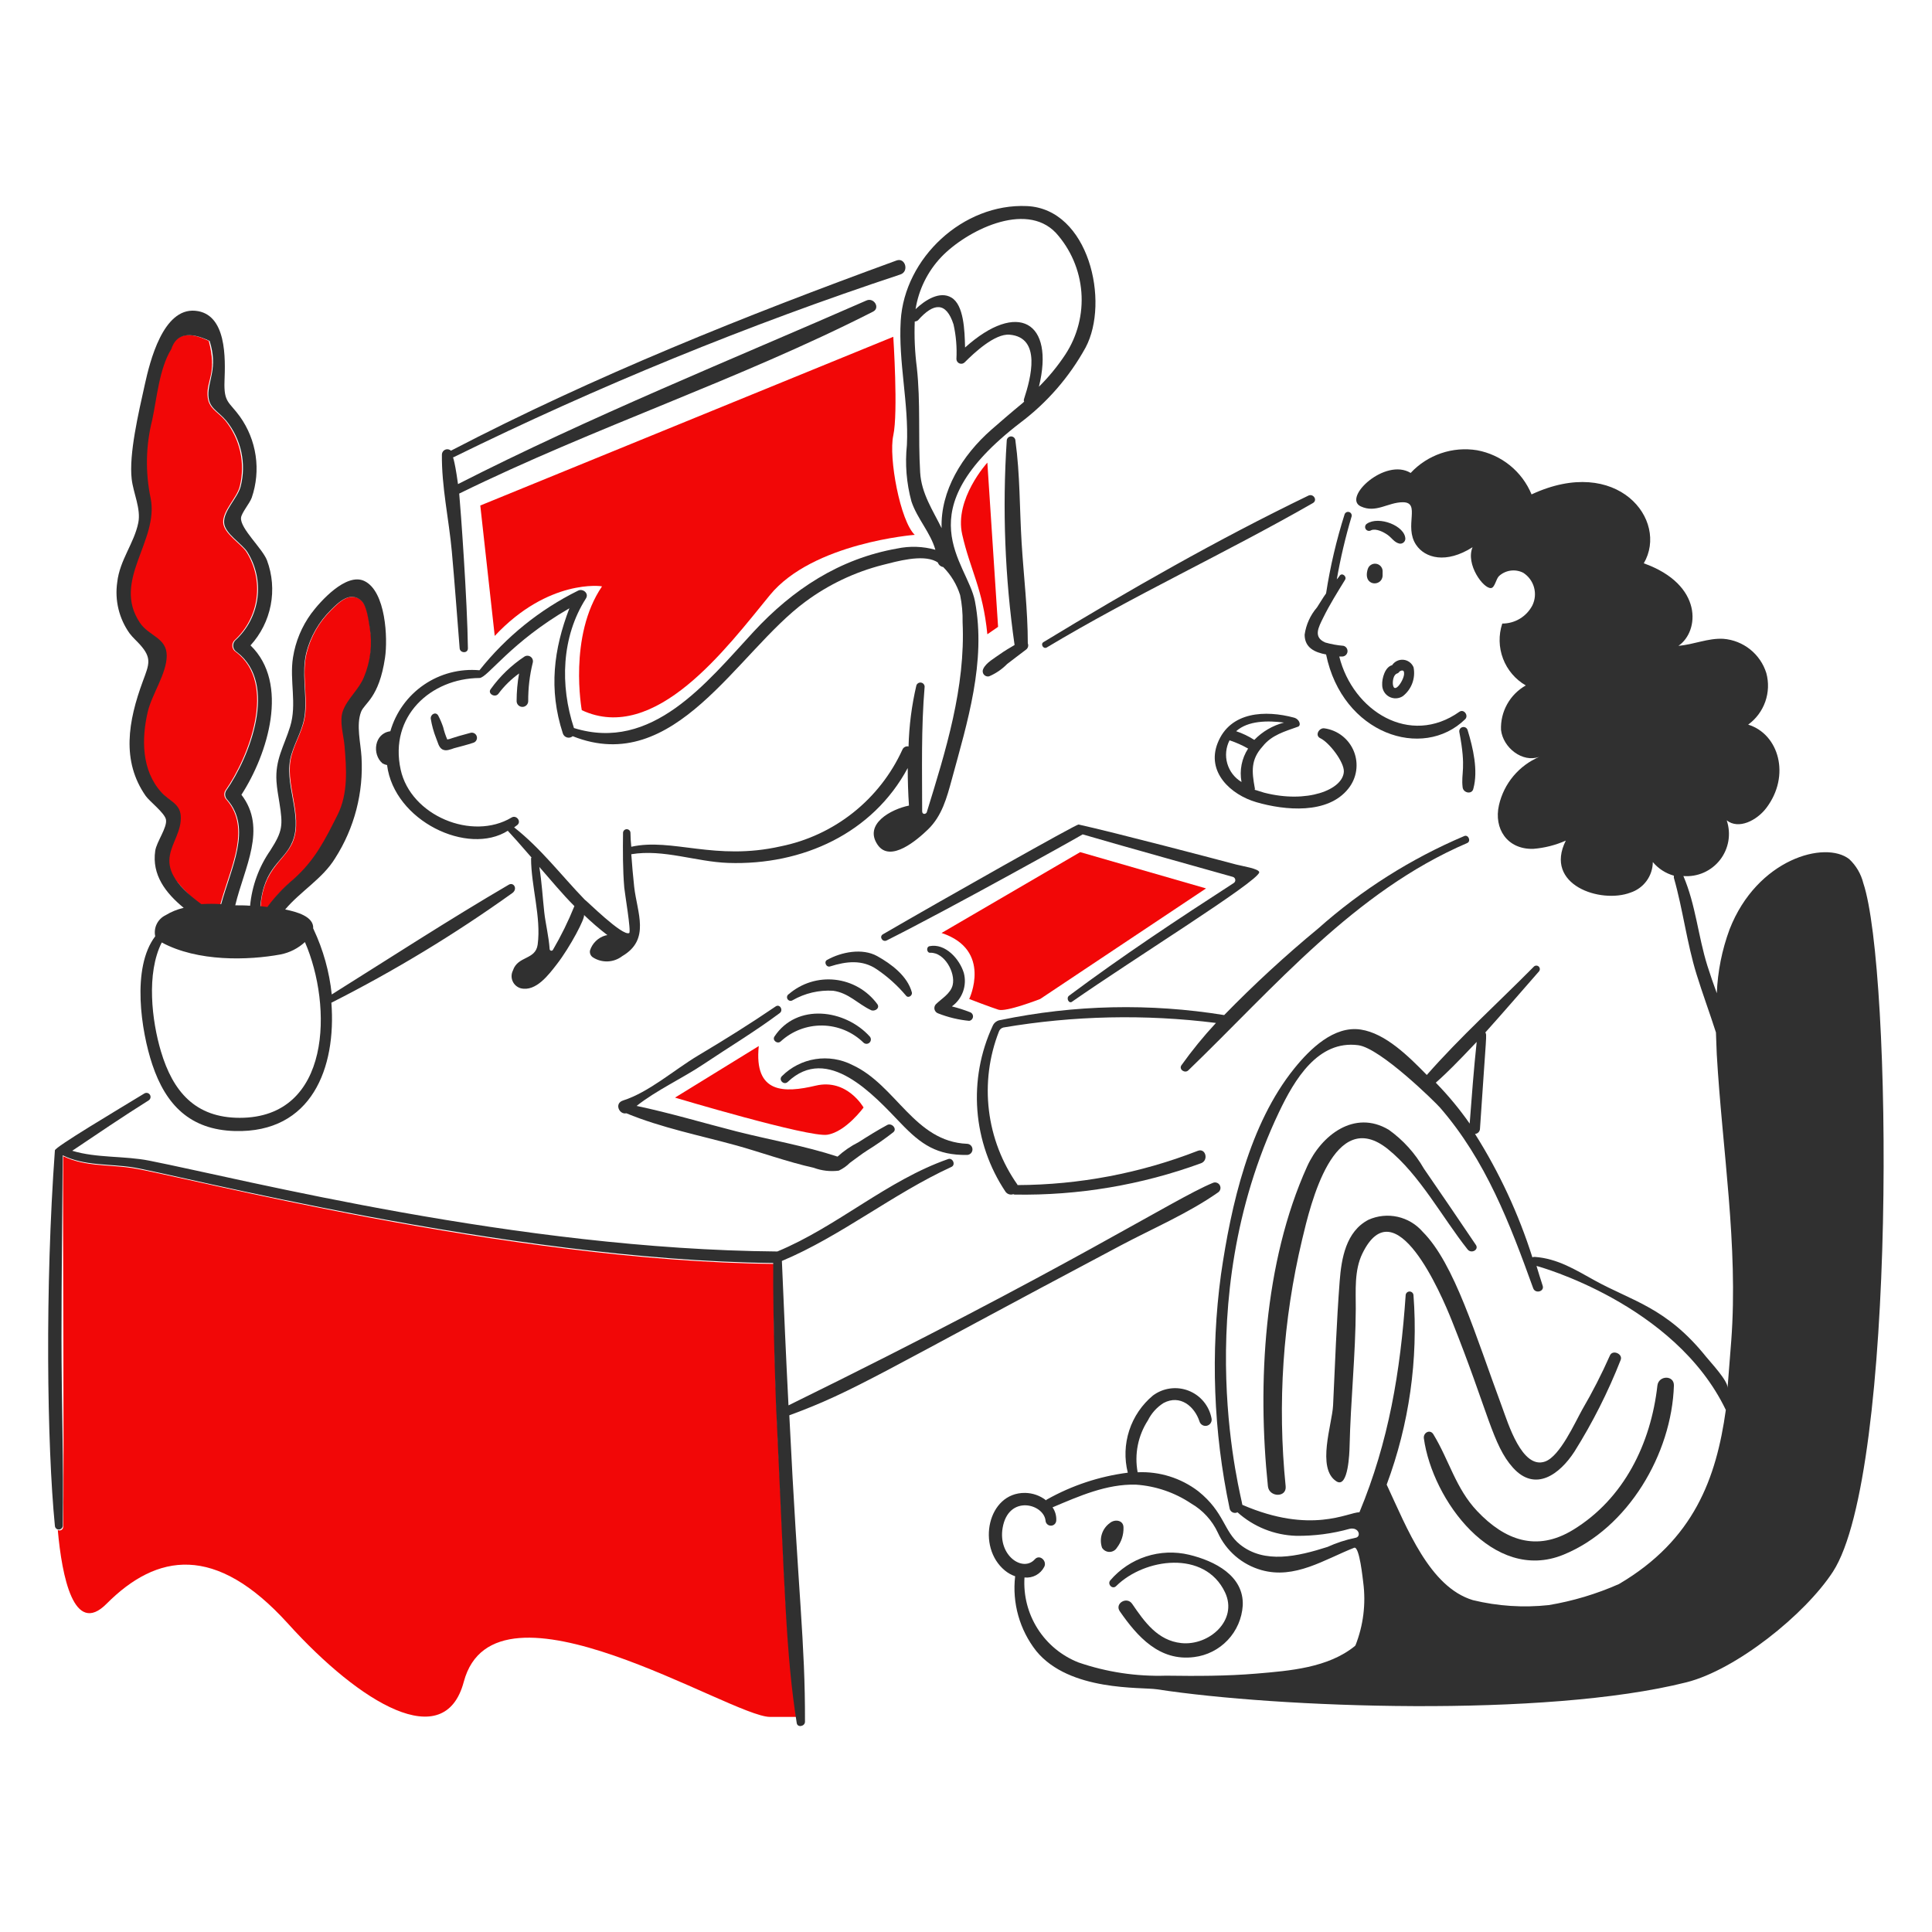 <?xml version="1.0" encoding="UTF-8"?> <svg xmlns="http://www.w3.org/2000/svg" width="230" height="230" viewBox="0 0 230 230" fill="none"><path d="M92.934 177.967C92.484 168.832 92.05 159.647 92.098 150.462C60.337 150.137 21.64 139.99 15.819 139.066C12.972 138.614 10.17 138.919 7.518 137.642C7.469 144.912 7.641 174.327 7.518 181.75C7.522 181.826 7.505 181.902 7.469 181.969C7.433 182.037 7.38 182.094 7.315 182.134C7.25 182.174 7.175 182.196 7.099 182.198C7.022 182.199 6.947 182.18 6.88 182.143C7.371 187.693 8.803 194.823 12.676 190.935C18.68 184.905 25.656 183.752 34.288 193.292C42.897 202.81 52.918 208.817 55.211 200.217C58.919 186.324 86.99 204.369 91.657 204.393H94.801C93.573 195.699 93.368 186.76 92.934 177.967Z" fill="#F20707"></path><path d="M25.888 109.154C26.723 104.488 30.313 99.021 26.969 95.204C26.828 95.066 26.736 94.885 26.71 94.689C26.683 94.494 26.723 94.295 26.822 94.124C29.603 90.166 33.07 81.405 28.099 77.621C27.983 77.553 27.884 77.46 27.809 77.349C27.734 77.238 27.685 77.111 27.666 76.978C27.648 76.845 27.659 76.71 27.7 76.582C27.74 76.455 27.81 76.338 27.902 76.24C29.345 74.93 30.278 73.153 30.538 71.222C30.799 69.291 30.369 67.33 29.324 65.685C28.698 64.743 26.667 63.524 26.574 62.246C26.47 60.822 28.184 59.298 28.538 57.925C28.88 56.571 28.902 55.157 28.604 53.793C28.306 52.429 27.695 51.153 26.82 50.065C25.848 48.927 24.789 48.642 24.707 47.069C24.611 45.207 25.857 44.412 24.854 40.586C22.447 39.407 20.925 39.702 20.287 41.568C18.813 43.828 18.562 47.362 18.027 49.963C17.267 53.02 17.2 56.209 17.83 59.295C18.857 64.405 13.23 69.161 16.554 74.13C17.638 75.749 19.746 75.948 19.746 78.06C19.746 80.171 17.971 82.675 17.486 84.74C16.739 87.93 16.75 91.714 19.108 94.317C20.042 95.352 21.312 95.644 21.416 97.118C21.603 99.771 18.804 101.624 20.68 104.486C22.135 106.329 23.897 107.908 25.888 109.154Z" fill="#F20707"></path><path d="M44.062 74.722C43.956 73.937 43.723 72.113 43.08 71.53C41.715 70.29 40.337 71.734 39.445 72.61C38.002 74.022 36.981 75.808 36.498 77.768C35.935 80.12 36.573 82.534 36.35 84.89C36.174 86.758 35.234 88.085 34.73 89.851C33.773 93.197 36.137 97.015 34.877 100.165C33.849 102.734 30.823 103.406 30.997 109.497C31.989 107.63 33.36 105.991 35.022 104.683C37.59 102.39 38.755 100.067 40.277 97.022C41.555 94.468 41.346 91.522 41.112 88.77C41.009 87.543 40.47 85.871 40.917 84.644C41.453 83.169 42.807 82.1 43.421 80.619C44.154 78.745 44.376 76.71 44.062 74.722Z" fill="#F20707"></path><path d="M58.896 75.705L57.177 60.18L106.344 40.094C106.344 40.094 106.938 49.133 106.344 51.833C105.76 54.487 107.179 62.05 108.898 63.671C108.898 63.671 96.768 64.606 91.657 70.843C86.503 77.131 78.002 88.623 69.26 84.546C69.26 84.546 67.638 75.705 71.667 69.811C71.667 69.761 65.281 68.877 58.896 75.705Z" fill="#F20707"></path><path d="M117.542 75.508L118.819 74.624L117.542 55.074C117.542 55.074 113.592 59.39 114.546 63.62C115.508 67.888 117.002 70.056 117.542 75.508Z" fill="#F20707"></path><path d="M80.36 130.668C80.36 130.668 96.274 135.432 98.484 135.088C100.695 134.745 102.806 131.847 102.806 131.847C102.806 131.847 100.842 128.359 97.109 129.243C93.376 130.127 89.741 130.225 90.331 124.528L80.36 130.668Z" fill="#F20707"></path><path d="M112.09 111.069L128.594 101.443L143.575 105.764L123.83 118.928C123.83 118.928 119.805 120.499 118.868 120.205C117.932 119.911 115.382 118.928 115.382 118.928C115.382 118.928 118.181 113.083 112.09 111.069Z" fill="#F20707"></path><path d="M155.314 75.555C155.314 77.127 156.541 77.667 157.868 77.913C159.809 87.379 169.368 90.563 174.42 85.625C174.868 85.188 174.278 84.354 173.73 84.74C167.847 88.906 161.06 84.651 159.437 78.159H159.782C159.939 78.156 160.09 78.097 160.207 77.991C160.323 77.885 160.398 77.741 160.416 77.585C160.434 77.428 160.394 77.271 160.305 77.141C160.215 77.012 160.082 76.919 159.929 76.881C159.198 76.822 158.474 76.69 157.768 76.488C156.295 75.85 156.972 74.666 157.523 73.542C158.295 71.963 159.229 70.488 160.126 69.022C160.368 68.628 159.781 68.138 159.487 68.531C159.388 68.69 159.272 68.838 159.142 68.974C159.585 66.436 160.176 63.927 160.911 61.459C160.932 61.352 160.913 61.24 160.856 61.147C160.8 61.054 160.711 60.985 160.606 60.954C160.502 60.923 160.389 60.933 160.291 60.981C160.193 61.028 160.116 61.111 160.076 61.212C159.098 64.294 158.359 67.447 157.866 70.642C157.473 71.183 157.14 71.78 156.785 72.312C155.994 73.23 155.484 74.356 155.314 75.555Z" fill="#303030"></path><path d="M162.828 67.748C162.175 69.86 164.597 69.887 164.597 68.484V67.945C164.581 67.734 164.493 67.535 164.346 67.383C164.199 67.231 164.004 67.135 163.794 67.111C163.584 67.088 163.372 67.139 163.196 67.255C163.02 67.371 162.889 67.546 162.828 67.748Z" fill="#303030"></path><path d="M162.731 62.345C162.626 62.41 162.552 62.514 162.525 62.634C162.497 62.753 162.518 62.879 162.583 62.983C162.648 63.087 162.752 63.161 162.872 63.189C162.992 63.217 163.117 63.196 163.222 63.13C163.807 62.875 164.695 63.327 165.186 63.671C165.677 64.015 165.972 64.555 166.566 64.706C166.65 64.726 166.738 64.727 166.823 64.709C166.908 64.692 166.988 64.656 167.058 64.605C167.128 64.554 167.187 64.488 167.229 64.412C167.271 64.336 167.296 64.252 167.303 64.165C167.298 62.602 164.143 61.38 162.731 62.345Z" fill="#303030"></path><path d="M167.004 82.876C167.514 82.477 167.904 81.945 168.129 81.338C168.354 80.73 168.407 80.073 168.28 79.438C168.179 79.194 168.014 78.982 167.802 78.825C167.59 78.668 167.34 78.572 167.077 78.546C166.815 78.521 166.55 78.568 166.312 78.681C166.074 78.795 165.871 78.971 165.726 79.191C164.891 79.388 164.499 80.763 164.547 81.55C164.548 81.836 164.625 82.117 164.772 82.362C164.919 82.608 165.129 82.809 165.38 82.945C165.632 83.081 165.916 83.146 166.202 83.134C166.487 83.122 166.764 83.033 167.004 82.876ZM167.151 80.125C167.236 80.815 166.001 82.739 165.825 81.505C165.77 81.113 165.873 80.326 166.316 80.179C166.443 80.139 166.549 80.051 166.61 79.933C166.856 79.781 167.151 79.732 167.151 80.125Z" fill="#303030"></path><path d="M175.402 93.878C175.992 91.717 175.359 89.014 174.712 86.903C174.673 86.78 174.589 86.676 174.476 86.613C174.363 86.55 174.231 86.533 174.105 86.564C173.98 86.596 173.871 86.674 173.802 86.782C173.732 86.891 173.706 87.022 173.73 87.15C174.58 91.575 173.913 91.962 174.123 93.731C174.207 94.421 175.26 94.615 175.402 93.878Z" fill="#303030"></path><path d="M141.462 127.426C151.745 117.511 161.256 106.119 174.666 100.362C175.151 100.153 174.813 99.327 174.321 99.527C167.965 102.224 162.092 105.94 156.933 110.529C153.017 113.763 149.278 117.206 145.734 120.843C136.899 119.41 127.876 119.61 119.113 121.433C118.91 121.455 118.717 121.531 118.553 121.652C118.388 121.773 118.26 121.936 118.179 122.123C116.717 125.268 116.089 128.737 116.355 132.195C116.622 135.654 117.774 138.985 119.702 141.869C119.803 142.014 119.95 142.121 120.119 142.174C120.288 142.227 120.469 142.224 120.636 142.163C120.693 142.202 120.762 142.219 120.831 142.213C128.382 142.338 135.891 141.073 142.983 138.48C143.916 138.135 143.531 136.632 142.59 137.005C135.747 139.672 128.471 141.054 121.127 141.082V141.034C119.283 138.415 118.117 135.38 117.731 132.2C117.345 129.021 117.752 125.795 118.916 122.811C118.957 122.69 119.028 122.581 119.122 122.495C119.217 122.409 119.332 122.349 119.457 122.32C127.818 120.903 136.342 120.721 144.757 121.779C143.273 123.375 141.895 125.065 140.631 126.839C140.333 127.327 141.062 127.811 141.462 127.426Z" fill="#303030"></path><path d="M221.819 105.126C221.547 104.036 220.967 103.047 220.149 102.278C217.274 100.026 209.174 102.259 205.905 110.628C205 113.07 204.486 115.639 204.382 118.241C203.98 117.153 203.603 116.055 203.253 114.95C202.147 111.405 201.873 107.73 200.403 104.291C201.233 104.357 202.067 104.215 202.829 103.879C203.59 103.542 204.257 103.022 204.768 102.365C205.279 101.708 205.619 100.934 205.758 100.113C205.896 99.292 205.829 98.449 205.561 97.66C206.986 98.79 209.155 97.666 210.276 96.186C213.189 92.346 211.777 87.392 208.115 86.265C209.056 85.582 209.766 84.628 210.152 83.532C210.538 82.435 210.581 81.247 210.276 80.125C209.928 79.014 209.255 78.032 208.345 77.306C207.435 76.58 206.328 76.142 205.168 76.049C203.351 75.942 201.631 76.739 199.814 76.883C202.316 75.193 202.804 69.602 195.688 67.06C198.699 61.917 192.54 54.108 182.329 58.857C181.772 57.51 180.887 56.323 179.755 55.405C178.622 54.487 177.278 53.867 175.845 53.602C174.406 53.366 172.932 53.489 171.552 53.961C170.172 54.432 168.93 55.236 167.936 56.303C164.902 54.448 159.789 59.248 161.993 60.282C163.805 61.131 165.235 59.791 167.004 59.791C169.189 59.791 167.11 62.651 168.576 64.851C169.64 66.447 172.151 67.151 175.305 65.145C174.448 67.178 176.607 70.119 177.515 70.007C177.956 69.955 178.098 68.922 178.449 68.584C178.833 68.23 179.317 68.002 179.835 67.932C180.353 67.861 180.88 67.952 181.345 68.191C181.969 68.593 182.423 69.211 182.622 69.925C182.821 70.64 182.752 71.403 182.426 72.071C182.085 72.725 181.569 73.273 180.937 73.655C180.304 74.036 179.579 74.236 178.841 74.233C178.39 75.595 178.423 77.072 178.933 78.413C179.443 79.755 180.399 80.88 181.641 81.6C180.709 82.126 179.94 82.9 179.42 83.837C178.9 84.773 178.648 85.835 178.694 86.904C178.94 89.017 181.248 90.834 183.261 90.097C182.061 90.606 180.999 91.393 180.163 92.392C179.326 93.392 178.739 94.576 178.449 95.847C177.806 98.646 179.431 101.137 182.525 101.054C183.865 100.949 185.177 100.617 186.405 100.072C183.767 105.347 190.546 107.616 194.11 106.26C194.877 106.007 195.545 105.521 196.021 104.869C196.496 104.217 196.756 103.433 196.764 102.626C197.417 103.406 198.289 103.97 199.268 104.246V104.493C200.349 108.274 200.805 112.215 201.97 115.986C202.685 118.301 203.542 120.603 204.279 122.911C204.327 123.795 204.328 124.68 204.377 125.515C205.03 136.86 206.949 148.257 206.102 159.602C205.957 161.518 205.807 163.384 205.659 165.251C205.758 164.416 203.653 162.2 203.105 161.518C198.39 155.645 194.315 154.906 189.843 152.433C187.535 151.155 185.422 149.829 182.721 149.632C182.62 149.625 182.519 149.642 182.426 149.682C180.787 144.515 178.493 139.579 175.599 134.995C175.759 134.982 175.909 134.909 176.018 134.791C176.127 134.673 176.188 134.518 176.189 134.357C176.969 122.656 177.02 123.297 176.827 122.912C178.988 120.505 181.102 118.051 183.212 115.643C183.281 115.563 183.317 115.46 183.313 115.355C183.309 115.249 183.266 115.149 183.191 115.075C183.117 115 183.017 114.957 182.911 114.953C182.806 114.949 182.703 114.985 182.623 115.054C178.399 119.326 173.831 123.449 169.858 127.972C167.697 125.762 164.945 123.017 161.999 122.567C158.805 122.082 155.957 124.875 154.092 127.184C148.735 133.814 146.55 143.488 145.352 151.744C144.101 161.018 144.451 170.438 146.387 179.593C146.407 179.691 146.45 179.783 146.512 179.861C146.574 179.94 146.654 180.003 146.744 180.046C146.834 180.089 146.933 180.11 147.033 180.108C147.133 180.106 147.232 180.081 147.32 180.035C149.242 181.762 151.713 182.754 154.295 182.835C156.452 182.863 158.603 182.582 160.68 182C161.812 181.761 162.106 183 161.318 183.08C160.185 183.319 159.082 183.681 158.028 184.161C154.476 185.294 150.531 186.206 147.615 183.867C145.667 182.304 145.775 180.036 142.654 177.53C140.588 175.952 138.031 175.152 135.434 175.27C135.035 173.127 135.474 170.912 136.661 169.082C137.081 168.235 137.727 167.521 138.528 167.019C140.491 165.984 142.208 167.415 142.801 169.23C142.858 169.413 142.984 169.567 143.153 169.659C143.321 169.751 143.519 169.774 143.704 169.723C143.889 169.672 144.047 169.551 144.144 169.385C144.242 169.22 144.271 169.023 144.226 168.836C144.085 168.102 143.759 167.416 143.28 166.842C142.801 166.268 142.184 165.825 141.486 165.555C140.789 165.285 140.035 165.196 139.294 165.298C138.553 165.399 137.85 165.687 137.251 166.135C135.938 167.228 134.96 168.671 134.431 170.296C133.902 171.921 133.843 173.663 134.261 175.32C130.876 175.755 127.607 176.839 124.633 178.512C124.584 178.512 124.584 178.562 124.535 178.611C123.82 178.05 122.94 177.739 122.031 177.727C117.573 177.676 116.23 184.161 119.624 186.96C119.988 187.262 120.404 187.496 120.851 187.65C120.481 190.828 121.382 194.024 123.357 196.541C127.323 201.397 135.869 200.82 137.748 201.109C152.065 203.312 183.911 204.518 200.768 200.274C206.659 198.79 214.875 192.224 218.205 187.111C225.819 175.375 225.27 115.355 221.819 105.126ZM175.796 124.037C175.451 127.279 175.207 130.519 174.961 133.761C173.767 132.051 172.437 130.442 170.982 128.948C170.82 128.783 170.87 129.27 175.796 124.037ZM147.897 179.146C147.897 178.589 141.342 155.316 152.267 132.386C154.092 128.559 156.884 123.798 161.697 124.429C164.348 124.774 170.918 131.267 171.422 131.846C176.894 138.147 179.75 145.687 182.522 153.36C182.77 154.05 183.884 153.757 183.652 153.065C183.391 152.284 183.161 151.493 182.915 150.708C183.03 150.721 199.379 155.193 205.455 167.85C204.325 175.954 201.673 183.322 192.733 188.577C190.065 189.758 187.261 190.599 184.384 191.082C181.36 191.41 178.302 191.211 175.346 190.493C170.188 188.934 167.511 181.949 165.08 176.74C167.762 169.544 168.851 161.852 168.272 154.194C168.266 154.075 168.215 153.962 168.128 153.879C168.041 153.797 167.926 153.751 167.806 153.751C167.686 153.751 167.571 153.797 167.484 153.879C167.397 153.962 167.346 154.075 167.34 154.194C166.716 163.279 165.326 171.632 161.838 180.03C160.483 180.03 156.103 182.699 147.897 179.146ZM121.963 187.795C122.439 187.847 122.92 187.753 123.341 187.525C123.762 187.296 124.104 186.945 124.32 186.517C124.665 185.827 123.772 184.987 123.191 185.633C121.781 187.202 118.796 185.211 119.359 181.9C120.039 177.912 124.233 178.994 124.468 181.016C124.475 181.181 124.545 181.336 124.664 181.45C124.783 181.564 124.942 181.628 125.106 181.628C125.271 181.628 125.43 181.564 125.549 181.45C125.668 181.336 125.738 181.181 125.745 181.016C125.777 180.458 125.621 179.905 125.303 179.445C128.447 178.118 131.737 176.647 135.225 176.744C137.575 176.902 139.843 177.675 141.802 178.985C143.194 179.79 144.304 181.003 144.982 182.461C145.47 183.534 146.186 184.488 147.08 185.257C147.973 186.025 149.024 186.589 150.157 186.911C154.135 188.044 157.661 185.655 161.209 184.258C161.845 184.007 162.244 188.09 162.29 188.384C162.624 190.928 162.303 193.515 161.356 195.899C161.35 195.899 161.343 195.9 161.337 195.903C161.331 195.905 161.325 195.909 161.321 195.913C161.316 195.918 161.313 195.923 161.31 195.929C161.308 195.936 161.307 195.942 161.307 195.949C158.114 198.551 153.548 198.904 149.568 199.239C145.983 199.541 142.397 199.533 138.812 199.485C135.274 199.595 131.746 199.062 128.398 197.913C126.392 197.125 124.688 195.721 123.532 193.903C122.375 192.084 121.826 189.946 121.963 187.795Z" fill="#303030"></path><path d="M115.135 137.494C115.306 137.487 115.468 137.414 115.587 137.29C115.705 137.167 115.771 137.002 115.771 136.831C115.771 136.66 115.705 136.495 115.587 136.372C115.468 136.248 115.306 136.175 115.135 136.168C108.852 135.911 106.692 129.184 101.48 126.786C100.12 126.092 98.575 125.847 97.067 126.085C95.559 126.324 94.165 127.034 93.085 128.114C92.643 128.555 93.315 129.233 93.775 128.804C98.531 124.268 103.987 130.33 107.23 133.715C109.68 136.275 111.55 137.54 115.135 137.494Z" fill="#303030"></path><path d="M92.197 123.395C91.904 123.839 92.548 124.337 92.934 123.985C94.285 122.739 96.062 122.059 97.9 122.086C99.737 122.114 101.494 122.846 102.806 124.132C102.906 124.221 103.035 124.268 103.169 124.265C103.302 124.261 103.428 124.206 103.523 124.112C103.617 124.018 103.672 123.891 103.675 123.758C103.679 123.624 103.632 123.495 103.543 123.395C100.605 120.149 94.861 119.378 92.197 123.395Z" fill="#303030"></path><path d="M94.358 119.076C95.819 118.239 97.492 117.846 99.172 117.945C101.037 118.198 102.101 119.505 103.69 120.254C104.128 120.46 104.815 120.013 104.427 119.517C103.837 118.72 103.088 118.053 102.228 117.557C101.368 117.062 100.415 116.749 99.429 116.639C98.442 116.528 97.444 116.622 96.496 116.914C95.547 117.207 94.669 117.692 93.916 118.339C93.865 118.366 93.82 118.404 93.784 118.449C93.748 118.495 93.721 118.547 93.706 118.603C93.69 118.659 93.686 118.718 93.694 118.775C93.702 118.833 93.722 118.888 93.751 118.938C93.781 118.988 93.821 119.031 93.868 119.066C93.915 119.1 93.969 119.124 94.025 119.137C94.082 119.15 94.141 119.151 94.198 119.14C94.255 119.13 94.31 119.108 94.358 119.076Z" fill="#303030"></path><path d="M98.828 115.048C100.753 114.439 102.656 114.217 104.378 115.393C105.681 116.275 106.855 117.333 107.866 118.538C108.159 118.883 108.646 118.49 108.556 118.144C108.032 116.189 106.101 114.753 104.43 113.823C102.662 112.838 100.156 113.332 98.487 114.264C98.043 114.459 98.339 115.203 98.828 115.048Z" fill="#303030"></path><path d="M115.479 120.5C114.775 120.223 114.053 119.992 113.318 119.81C113.93 119.368 114.394 118.752 114.648 118.042C114.902 117.332 114.935 116.561 114.742 115.832C114.235 114.152 112.526 112.267 110.665 112.639C110.221 112.729 110.32 113.474 110.764 113.425C112.434 113.375 113.763 115.783 113.416 117.257C113.173 118.292 112.09 118.877 111.402 119.565C111.328 119.648 111.276 119.748 111.251 119.856C111.225 119.965 111.227 120.078 111.256 120.185C111.286 120.292 111.341 120.391 111.418 120.471C111.495 120.552 111.591 120.612 111.697 120.646C112.876 121.11 114.115 121.408 115.377 121.529C115.495 121.512 115.604 121.456 115.686 121.37C115.769 121.284 115.82 121.173 115.832 121.054C115.844 120.936 115.815 120.817 115.751 120.716C115.687 120.615 115.592 120.539 115.479 120.5Z" fill="#303030"></path><path d="M132.965 184.254C133.497 183.567 133.775 182.717 133.75 181.849C133.75 180.964 132.727 180.814 132.13 181.308C131.678 181.633 131.343 182.096 131.174 182.626C131.006 183.157 131.014 183.728 131.196 184.254C131.288 184.406 131.418 184.532 131.573 184.619C131.728 184.706 131.903 184.752 132.08 184.752C132.258 184.752 132.433 184.706 132.588 184.619C132.743 184.532 132.872 184.406 132.965 184.254Z" fill="#303030"></path><path d="M142.15 197.271C143.681 197.085 145.098 196.369 146.157 195.248C147.215 194.127 147.848 192.67 147.946 191.131C148.102 187.595 144.611 185.823 141.56 185.089C139.867 184.684 138.096 184.755 136.441 185.292C134.786 185.83 133.311 186.814 132.179 188.136C131.791 188.581 132.423 189.263 132.869 188.826C136.246 185.473 143.44 184.499 145.835 189.563C147.414 192.898 143.92 195.95 140.629 195.605C137.829 195.31 136.259 193.098 134.784 190.938C134.147 190.004 132.666 190.893 133.311 191.822C135.399 194.83 138.022 197.8 142.15 197.271Z" fill="#303030"></path><path d="M45.54 90.882C45.708 90.977 45.891 91.043 46.08 91.079C46.912 97.725 55.698 101.927 60.472 98.889C60.472 99.004 60.263 98.597 63.272 102.081C63.272 102.131 63.222 102.131 63.222 102.179C63.222 105.47 64.443 109.202 64.009 112.445C63.758 114.31 61.636 113.766 61.061 115.54C60.962 115.737 60.908 115.953 60.902 116.174C60.897 116.395 60.94 116.614 61.03 116.816C61.119 117.018 61.252 117.197 61.419 117.342C61.586 117.486 61.782 117.592 61.995 117.651C63.811 118.099 65.354 115.996 66.317 114.753C67.845 112.781 69.767 109.164 69.509 108.909C70.395 109.764 71.328 110.57 72.305 111.32C72.222 111.332 72.14 111.348 72.059 111.37C71.635 111.495 71.249 111.722 70.932 112.03C70.616 112.338 70.379 112.718 70.242 113.138C70.207 113.296 70.222 113.46 70.284 113.61C70.345 113.759 70.451 113.886 70.587 113.973C71.112 114.312 71.73 114.479 72.354 114.453C72.978 114.427 73.579 114.208 74.075 113.826C77.454 111.847 75.849 108.667 75.498 105.574C75.359 104.283 75.244 102.989 75.153 101.694C78.985 101.055 82.858 102.596 86.696 102.729C95.575 103.028 103.896 99.181 108.063 91.432C108.063 92.955 108.111 94.422 108.21 95.901C106.048 96.344 102.805 98.117 104.477 100.568C105.993 102.783 109.244 99.932 110.469 98.749C112.143 97.134 112.718 94.965 113.318 92.758C115.145 86.033 117.426 78.769 116.068 71.588C115.184 66.908 107.568 60.989 121.473 50.32C124.663 47.922 127.307 44.875 129.233 41.381C132.139 35.933 129.626 24.871 122.258 24.533C114.645 24.188 107.673 30.722 107.228 38.188C106.936 43.1 108.199 48.01 107.965 52.973C107.728 55.23 107.911 57.511 108.506 59.701C109.196 61.762 110.765 63.381 111.354 65.451C109.866 65.034 108.298 64.983 106.786 65.304C99.924 66.517 94.366 70.173 89.694 75.226C84.101 81.274 77.611 89.568 68.327 86.671C66.657 81.611 66.832 75.816 69.752 71.247C70.155 70.616 69.363 70.028 68.818 70.315C64.254 72.571 60.245 75.808 57.079 79.794C54.742 79.584 52.405 80.194 50.469 81.519C48.533 82.844 47.119 84.801 46.469 87.055C44.553 87.297 44.258 89.801 45.54 90.882ZM65.826 113.077C65.802 113.117 65.767 113.147 65.725 113.165C65.683 113.182 65.637 113.186 65.593 113.175C65.549 113.164 65.509 113.139 65.48 113.104C65.451 113.069 65.434 113.025 65.432 112.98C65.335 111.505 64.94 109.934 64.794 108.61C64.595 106.793 64.5 105.024 64.205 103.205C65.585 104.777 66.907 106.397 68.38 107.871C67.656 109.669 66.8 111.411 65.821 113.083L65.826 113.077ZM112.041 30.614C114.984 27.516 122.059 23.887 125.696 27.716C127.461 29.666 128.53 32.146 128.734 34.769C128.938 37.391 128.267 40.007 126.825 42.206C125.912 43.588 124.859 44.873 123.682 46.038C125.58 38.301 121.169 35.735 114.889 41.371C114.841 39.308 114.74 36.311 113.269 35.428C111.889 34.597 110.125 35.723 108.995 36.808C109.363 34.484 110.424 32.325 112.041 30.614ZM109.143 43.724C108.911 41.917 108.829 40.093 108.898 38.272C109.041 38.267 109.179 38.216 109.29 38.125C111.156 36.012 112.639 35.912 113.514 38.616C113.818 39.969 113.934 41.358 113.859 42.742C113.861 42.855 113.897 42.965 113.961 43.058C114.025 43.151 114.115 43.223 114.22 43.265C114.325 43.307 114.44 43.317 114.551 43.294C114.661 43.271 114.763 43.216 114.842 43.136C115.971 42.005 118.428 39.691 120.195 39.844C124.028 40.175 122.708 45.053 121.92 47.457C121.64 48.307 123.123 46.694 118.04 51.137C114.528 54.211 111.945 58.456 112.097 62.876C111.062 60.765 109.689 58.751 109.543 56.245C109.288 51.98 109.611 47.955 109.143 43.729V43.724ZM57.079 80.714C58.031 80.706 60.79 76.45 67.786 72.413C65.919 77.277 65.293 82.053 67 87.297C67.034 87.414 67.098 87.521 67.184 87.607C67.271 87.693 67.378 87.757 67.495 87.791C67.612 87.825 67.736 87.829 67.856 87.803C67.975 87.777 68.086 87.722 68.178 87.642C80.361 92.504 87.71 77.647 95.881 71.629C98.631 69.592 101.75 68.108 105.066 67.259C106.791 66.822 109.733 65.981 111.402 66.816C111.5 66.866 111.55 66.915 111.647 66.963C111.694 67.104 111.779 67.228 111.891 67.323C112.004 67.419 112.141 67.481 112.287 67.504C113.212 68.441 113.902 69.584 114.3 70.839C114.52 71.905 114.618 72.993 114.595 74.081C114.951 81.84 112.581 89.405 110.321 96.723C110.174 96.969 109.781 96.969 109.781 96.576C109.781 91.567 109.652 86.75 110.076 81.741C110.072 81.623 110.026 81.511 109.948 81.423C109.869 81.335 109.762 81.278 109.646 81.26C109.529 81.243 109.41 81.267 109.309 81.328C109.209 81.388 109.132 81.483 109.093 81.594C108.535 83.979 108.223 86.415 108.161 88.864C108.011 88.831 107.855 88.852 107.72 88.924C107.585 88.996 107.48 89.114 107.423 89.256C106.088 92.181 104.079 94.749 101.56 96.747C99.042 98.746 96.085 100.12 92.933 100.756C85.095 102.523 80.019 99.721 75.152 100.805C75.095 100.25 75.062 99.693 75.054 99.135C75.049 99.021 74.999 98.915 74.917 98.836C74.835 98.758 74.726 98.715 74.612 98.715C74.499 98.715 74.389 98.758 74.307 98.836C74.225 98.915 74.176 99.021 74.17 99.135C74.146 101.297 74.134 103.456 74.317 105.668C74.37 106.306 75.152 110.874 74.907 111.073C74.121 111.515 69.749 107.143 69.602 107.094C66.802 104.196 64.395 100.999 61.207 98.499C61.354 98.4 61.453 98.302 61.6 98.204C62.092 97.762 61.461 96.99 60.91 97.32C56.216 100.142 48.899 97.109 47.698 91.622C46.306 85.263 51.282 80.763 57.079 80.714Z" fill="#303030"></path><path d="M52.658 89.213C53.1 89.457 53.64 89.213 54.082 89.064C54.819 88.869 55.604 88.672 56.342 88.426C56.498 88.38 56.63 88.274 56.708 88.131C56.786 87.988 56.804 87.82 56.758 87.664C56.713 87.508 56.607 87.376 56.464 87.298C56.321 87.22 56.153 87.201 55.997 87.247C53.575 87.88 53.697 87.976 53.246 88.033C53.04 87.557 52.876 87.064 52.755 86.559C52.595 86.085 52.398 85.623 52.165 85.18C51.878 84.684 51.223 85.033 51.282 85.573C51.412 86.362 51.626 87.136 51.92 87.881C52.118 88.328 52.215 88.966 52.658 89.213Z" fill="#303030"></path><path d="M59.34 82.582C60.031 81.659 60.859 80.847 61.796 80.175C61.6 81.261 61.502 82.362 61.502 83.465C61.502 83.648 61.574 83.823 61.704 83.953C61.833 84.082 62.009 84.155 62.192 84.155C62.375 84.155 62.55 84.082 62.679 83.953C62.809 83.823 62.882 83.648 62.882 83.465C62.872 81.926 63.053 80.391 63.422 78.897C63.458 78.769 63.453 78.634 63.411 78.508C63.368 78.383 63.288 78.273 63.182 78.194C63.076 78.115 62.949 78.069 62.816 78.063C62.684 78.057 62.553 78.091 62.44 78.161C60.873 79.198 59.509 80.513 58.415 82.041C58.009 82.579 58.943 83.12 59.34 82.582Z" fill="#303030"></path><path d="M54.72 77.178C54.767 77.768 55.71 77.817 55.703 77.178C55.634 71.477 54.829 60.46 54.668 58.76C70.782 50.851 87.962 45.233 103.936 37.098C104.817 36.65 104.036 35.383 103.15 35.772C86.929 42.88 70.339 49.572 54.524 57.629C54.055 54.192 53.826 54.437 53.984 54.437C71.198 45.978 88.972 38.708 107.179 32.678C108.258 32.333 107.774 30.629 106.737 31.008C88.654 37.605 70.782 44.761 53.688 53.651C53.598 53.568 53.486 53.513 53.366 53.491C53.245 53.469 53.121 53.482 53.008 53.529C52.895 53.575 52.797 53.653 52.726 53.752C52.655 53.852 52.614 53.971 52.608 54.093C52.559 57.925 53.444 61.848 53.787 65.635C54.133 69.46 54.412 73.299 54.72 77.178Z" fill="#303030"></path><path d="M117.051 79.634C116.998 79.739 116.977 79.857 116.988 79.974C117 80.091 117.044 80.202 117.116 80.294C117.189 80.387 117.286 80.457 117.396 80.497C117.507 80.537 117.626 80.544 117.741 80.519C118.552 80.176 119.287 79.674 119.902 79.044C120.643 78.462 121.384 77.928 122.161 77.325C122.271 77.242 122.35 77.124 122.386 76.991C122.421 76.857 122.411 76.716 122.357 76.589C122.357 72.61 121.865 68.583 121.621 64.604C121.374 60.579 121.438 56.492 120.884 52.472C120.884 52.335 120.829 52.203 120.732 52.106C120.635 52.009 120.504 51.955 120.366 51.955C120.229 51.955 120.097 52.009 120 52.106C119.903 52.203 119.849 52.335 119.849 52.472C119.318 60.587 119.631 68.735 120.783 76.786C120.193 77.131 119.605 77.476 119.058 77.865C118.379 78.36 117.388 78.89 117.051 79.634Z" fill="#303030"></path><path d="M92.344 119.812C89.326 121.867 86.249 123.787 83.11 125.657C80.308 127.325 77.264 130.027 74.171 131.012C73.09 131.357 73.729 132.73 74.564 132.534C78.739 134.259 83.359 135.179 87.674 136.365C90.319 137.094 93.908 138.375 96.859 139.017C97.815 139.374 98.844 139.493 99.856 139.362C100.349 139.13 100.797 138.814 101.182 138.429C101.872 137.938 102.52 137.415 103.245 136.956C104.315 136.292 105.349 135.571 106.34 134.794C106.831 134.402 106.193 133.665 105.65 133.911C104.471 134.549 103.35 135.247 102.211 135.973C101.302 136.429 100.46 137.008 99.707 137.692C95.827 136.416 91.646 135.696 87.721 134.702C83.739 133.688 79.764 132.492 75.785 131.657C78.144 129.79 81.277 128.349 83.743 126.696C86.775 124.663 89.925 122.774 92.829 120.601C93.284 120.263 92.84 119.475 92.344 119.812Z" fill="#303030"></path><path d="M128.888 99.33C132.867 100.509 145.244 103.951 146.767 104.39C146.843 104.412 146.911 104.456 146.962 104.515C147.014 104.575 147.047 104.649 147.057 104.727C147.068 104.805 147.055 104.885 147.021 104.956C146.987 105.027 146.933 105.087 146.865 105.127C140.195 109.443 133.595 113.809 127.268 118.536C126.874 118.831 127.268 119.571 127.66 119.226C134.832 114.216 149.715 104.983 149.91 103.852C149.91 103.41 147.897 103.116 147.161 102.919C145.146 102.38 132.69 99.101 128.397 98.155C128.152 98.101 112.667 106.837 105.116 111.22C104.62 111.508 105.066 112.203 105.557 111.957C113.373 108.033 128.791 99.428 128.888 99.33Z" fill="#303030"></path><path d="M124.615 77.08C134.918 70.899 145.878 65.861 156.296 59.889C156.889 59.544 156.349 58.718 155.756 59.004C144.971 64.213 134.459 70.222 124.223 76.442C123.826 76.682 124.218 77.318 124.615 77.08Z" fill="#303030"></path><path d="M93.966 168.488C101.786 165.613 104.67 163.502 133.456 148.248C137.281 146.221 141.438 144.453 144.998 141.961C145.137 141.871 145.237 141.731 145.276 141.57C145.316 141.409 145.292 141.24 145.211 141.095C145.13 140.951 144.996 140.844 144.838 140.795C144.68 140.745 144.509 140.759 144.36 140.831C139.621 142.794 127.392 150.848 93.867 167.306C93.573 161.556 93.326 155.861 93.082 150.114C100.105 147.168 106.28 142.127 113.269 138.916C113.808 138.668 113.418 137.793 112.875 137.983C105.588 140.53 99.663 146.033 92.541 148.985H92.492C61.635 148.727 29.251 140.453 17.784 138.175C14.788 137.582 11.497 137.881 8.599 136.996C11.595 134.983 14.603 132.939 17.684 131.005C17.795 130.94 17.875 130.833 17.907 130.709C17.94 130.584 17.921 130.452 17.856 130.342C17.791 130.231 17.684 130.151 17.56 130.118C17.436 130.086 17.304 130.105 17.193 130.17C13.941 132.15 6.535 136.555 6.535 136.948C5.35 153.203 5.584 171.977 6.535 181.645C6.541 181.765 6.592 181.877 6.679 181.96C6.766 182.043 6.881 182.089 7.001 182.089C7.121 182.089 7.236 182.043 7.323 181.96C7.41 181.877 7.462 181.765 7.467 181.645C7.591 174.225 7.32 166.762 7.32 159.296C7.32 152.027 7.419 144.806 7.467 137.537C10.071 138.814 12.918 138.528 15.769 138.962C20.398 139.664 60.312 150.033 92.049 150.357C91.991 157.184 92.403 168.366 92.441 168.481C93.428 189.516 93.571 196.992 94.848 205.123C94.941 205.713 95.829 205.515 95.831 204.975C95.858 195.427 95.033 190.203 93.966 168.488Z" fill="#303030"></path><path d="M165.235 136.806C169.014 139.857 171.711 144.957 174.715 148.742C175.149 149.29 176.095 148.791 175.698 148.202C173.65 145.163 171.587 142.135 169.508 139.117C168.465 137.296 167.041 135.721 165.334 134.5C161.249 132.056 157.293 135.145 155.608 138.87C150.447 150.286 149.674 164.715 150.942 176.935C151.08 178.263 153.197 178.315 153.054 176.935C152.059 167.103 152.723 157.174 155.018 147.562C156.016 143.343 158.795 131.608 165.235 136.806Z" fill="#303030"></path><path d="M172.845 157.24C177.185 168.094 177.687 172.029 180.115 174.725C182.767 177.673 185.676 175.519 187.434 172.811C189.601 169.354 191.442 165.704 192.934 161.906C193.235 161.173 191.966 160.634 191.658 161.366C190.681 163.57 189.582 165.718 188.366 167.8C187.485 169.373 185.716 173.353 183.946 173.989C181.197 174.976 179.515 169.376 178.837 167.555C175.633 158.93 173.161 150.434 169.358 146.631C168.58 145.735 167.534 145.114 166.376 144.857C165.217 144.601 164.007 144.723 162.924 145.206C160.229 146.595 159.691 149.824 159.485 152.525C159.11 157.437 158.931 162.396 158.7 167.309C158.595 169.519 156.698 174.805 159.092 176.347C160.524 177.267 160.651 172.811 160.664 172.221C160.787 166.765 161.376 161.268 161.401 155.816C161.41 153.654 161.207 151.249 162.186 149.233C166.08 141.233 171.556 154.005 172.845 157.24Z" fill="#303030"></path><path d="M187.24 182.143C182.928 184.763 179.138 183.369 175.845 179.883C173.292 177.181 172.518 173.833 170.638 170.748C170.248 170.107 169.413 170.551 169.509 171.239C170.522 178.553 177.763 188.489 186.11 185.089C193.824 181.952 199.02 173.054 199.274 164.952C199.314 163.674 197.449 163.722 197.309 164.952C196.535 171.823 193.345 178.433 187.24 182.143Z" fill="#303030"></path><path d="M154.528 86.51C154.923 86.369 154.728 85.615 154.037 85.43C150.711 84.539 146.447 84.654 144.952 88.475C143.599 91.925 146.522 94.615 149.568 95.5C152.957 96.482 158.078 96.978 160.521 93.878C161.012 93.266 161.331 92.535 161.447 91.76C161.563 90.985 161.472 90.193 161.182 89.464C160.893 88.736 160.416 88.097 159.799 87.612C159.183 87.128 158.449 86.816 157.673 86.707C157.035 86.607 156.487 87.554 157.182 87.885C158.252 88.397 160.038 90.735 159.981 91.865C159.866 94.033 155.584 95.678 150.501 94.369C150.109 94.268 149.764 94.124 149.372 94.024C149.372 93.926 149.42 93.877 149.372 93.779C149.027 91.863 148.88 90.438 150.305 88.868C151.385 87.493 152.964 87.072 154.528 86.51ZM152.858 86.02C151.512 86.371 150.289 87.085 149.322 88.083C148.647 87.65 147.921 87.302 147.161 87.048C148.58 85.774 150.942 85.774 152.858 86.02ZM146.374 88.133C147.142 88.385 147.882 88.715 148.584 89.115C147.822 90.291 147.541 91.716 147.799 93.094C146.975 92.603 146.37 91.816 146.105 90.894C145.84 89.973 145.937 88.985 146.374 88.132V88.133Z" fill="#303030"></path><path d="M60.566 105.323C53.436 109.491 46.469 114.017 39.494 118.388C39.214 115.699 38.483 113.077 37.333 110.63C37.333 110.581 37.284 110.581 37.284 110.531C37.378 109.11 35.319 108.546 33.949 108.272C35.766 106.111 38.42 104.592 39.892 102.177C42.193 98.584 43.294 94.352 43.035 90.094C42.941 88.473 42.38 86.305 42.986 84.74C43.396 83.682 45.126 83.1 45.835 78.306C46.18 75.997 45.935 70.394 43.379 69.169C41.219 68.134 38.128 71.584 37.042 73.05C35.919 74.59 35.178 76.374 34.882 78.257C34.443 81.007 35.377 83.808 34.537 86.508C33.804 88.868 32.741 90.436 32.916 93.041C32.971 93.876 33.126 94.708 33.261 95.546C33.698 98.29 33.652 98.933 32.18 101.244C30.825 103.194 29.996 105.461 29.773 107.825C29.184 107.776 28.595 107.776 28.006 107.776C29.086 103.258 31.836 98.64 28.742 94.613C31.886 89.75 34.492 81.351 29.823 76.832C31.048 75.488 31.879 73.832 32.225 72.047C32.572 70.262 32.42 68.416 31.787 66.712C31.244 65.288 28.591 62.929 28.693 61.652C28.741 61.062 29.728 59.927 29.97 59.245C30.521 57.635 30.679 55.917 30.431 54.234C30.183 52.551 29.537 50.951 28.545 49.569C27.265 47.802 26.63 47.947 26.728 45.345C26.826 42.742 27.024 37.336 23.241 36.995C19.41 36.65 17.846 43.038 17.249 45.735C16.487 49.175 15.336 54.056 15.677 57.032C15.867 58.702 16.801 60.567 16.462 62.238C15.964 64.692 14.255 66.659 13.957 69.312C13.643 71.458 14.171 73.642 15.432 75.407C15.812 75.907 16.264 76.292 16.659 76.733C18.124 78.362 17.745 79.093 17.004 81.103C15.248 85.862 14.438 90.596 17.349 94.758C17.794 95.394 19.599 96.773 19.756 97.557C19.942 98.493 18.636 100.211 18.479 101.29C18.063 104.143 19.706 106.3 21.868 108.075C21.105 108.252 20.375 108.55 19.706 108.958C19.25 109.178 18.882 109.545 18.659 109.999C18.437 110.453 18.373 110.969 18.479 111.464C15.629 115.197 16.802 122.763 18.134 126.739C19.744 131.556 22.652 134.502 27.957 134.647C37.142 134.897 40.041 127.083 39.45 119.371C46.959 115.573 54.166 111.205 61.007 106.305C61.652 105.821 61.154 104.978 60.566 105.323ZM34.828 100.165C36.093 97.015 33.678 93.186 34.68 89.851C35.212 88.08 36.133 86.754 36.302 84.89C36.519 82.481 35.906 80.125 36.449 77.768C36.936 75.809 37.956 74.024 39.397 72.61C40.28 71.726 41.703 70.303 43.031 71.53C43.669 72.119 43.882 73.934 44.013 74.723C44.341 76.713 44.102 78.756 43.323 80.616C42.727 82.087 41.354 83.169 40.818 84.641C40.373 85.868 40.911 87.54 41.014 88.768C41.245 91.519 41.465 94.469 40.18 97.02C38.666 100.02 37.497 102.394 34.924 104.681C33.761 105.647 32.721 106.752 31.829 107.973C31.535 107.923 31.241 107.923 30.995 107.875C31.414 103.07 33.855 102.599 34.828 100.165ZM21.517 97.12C21.414 95.647 20.137 95.351 19.208 94.32C16.852 91.716 16.835 87.98 17.588 84.743C18.069 82.673 19.848 80.175 19.848 78.062C19.848 75.901 17.741 75.751 16.654 74.133C13.282 69.112 18.954 64.408 17.932 59.298C17.285 56.213 17.352 53.02 18.128 49.965C18.671 47.412 18.963 43.87 20.387 41.57C20.977 39.752 22.5 39.41 24.955 40.588C25.975 43.818 24.743 45.322 24.808 47.071C24.864 48.593 25.929 48.897 26.92 50.068C27.804 51.151 28.421 52.426 28.72 53.791C29.02 55.157 28.994 56.573 28.645 57.927C28.283 59.298 26.575 60.825 26.68 62.249C26.773 63.526 28.788 64.707 29.431 65.687C30.473 67.334 30.901 69.295 30.64 71.227C30.378 73.158 29.444 74.935 28.001 76.245C27.909 76.342 27.839 76.459 27.798 76.587C27.757 76.714 27.746 76.85 27.764 76.983C27.783 77.115 27.832 77.242 27.907 77.353C27.982 77.465 28.081 77.558 28.197 77.625C33.168 81.41 29.701 90.171 26.92 94.129C26.821 94.3 26.782 94.499 26.809 94.694C26.835 94.889 26.926 95.071 27.067 95.209C30.038 98.616 27.509 103.314 26.33 107.636C25.545 107.586 24.758 107.586 23.973 107.636C17.02 102.554 21.764 100.625 21.517 97.12ZM28.541 133.074C23.237 133.074 20.58 129.932 19.16 125.166C18.077 121.532 17.391 115.883 19.258 112.199C23.531 114.508 29.528 114.336 33.403 113.624C34.486 113.409 35.489 112.899 36.301 112.151C39.592 119.715 39.494 133.074 28.541 133.074Z" fill="#303030"></path></svg> 